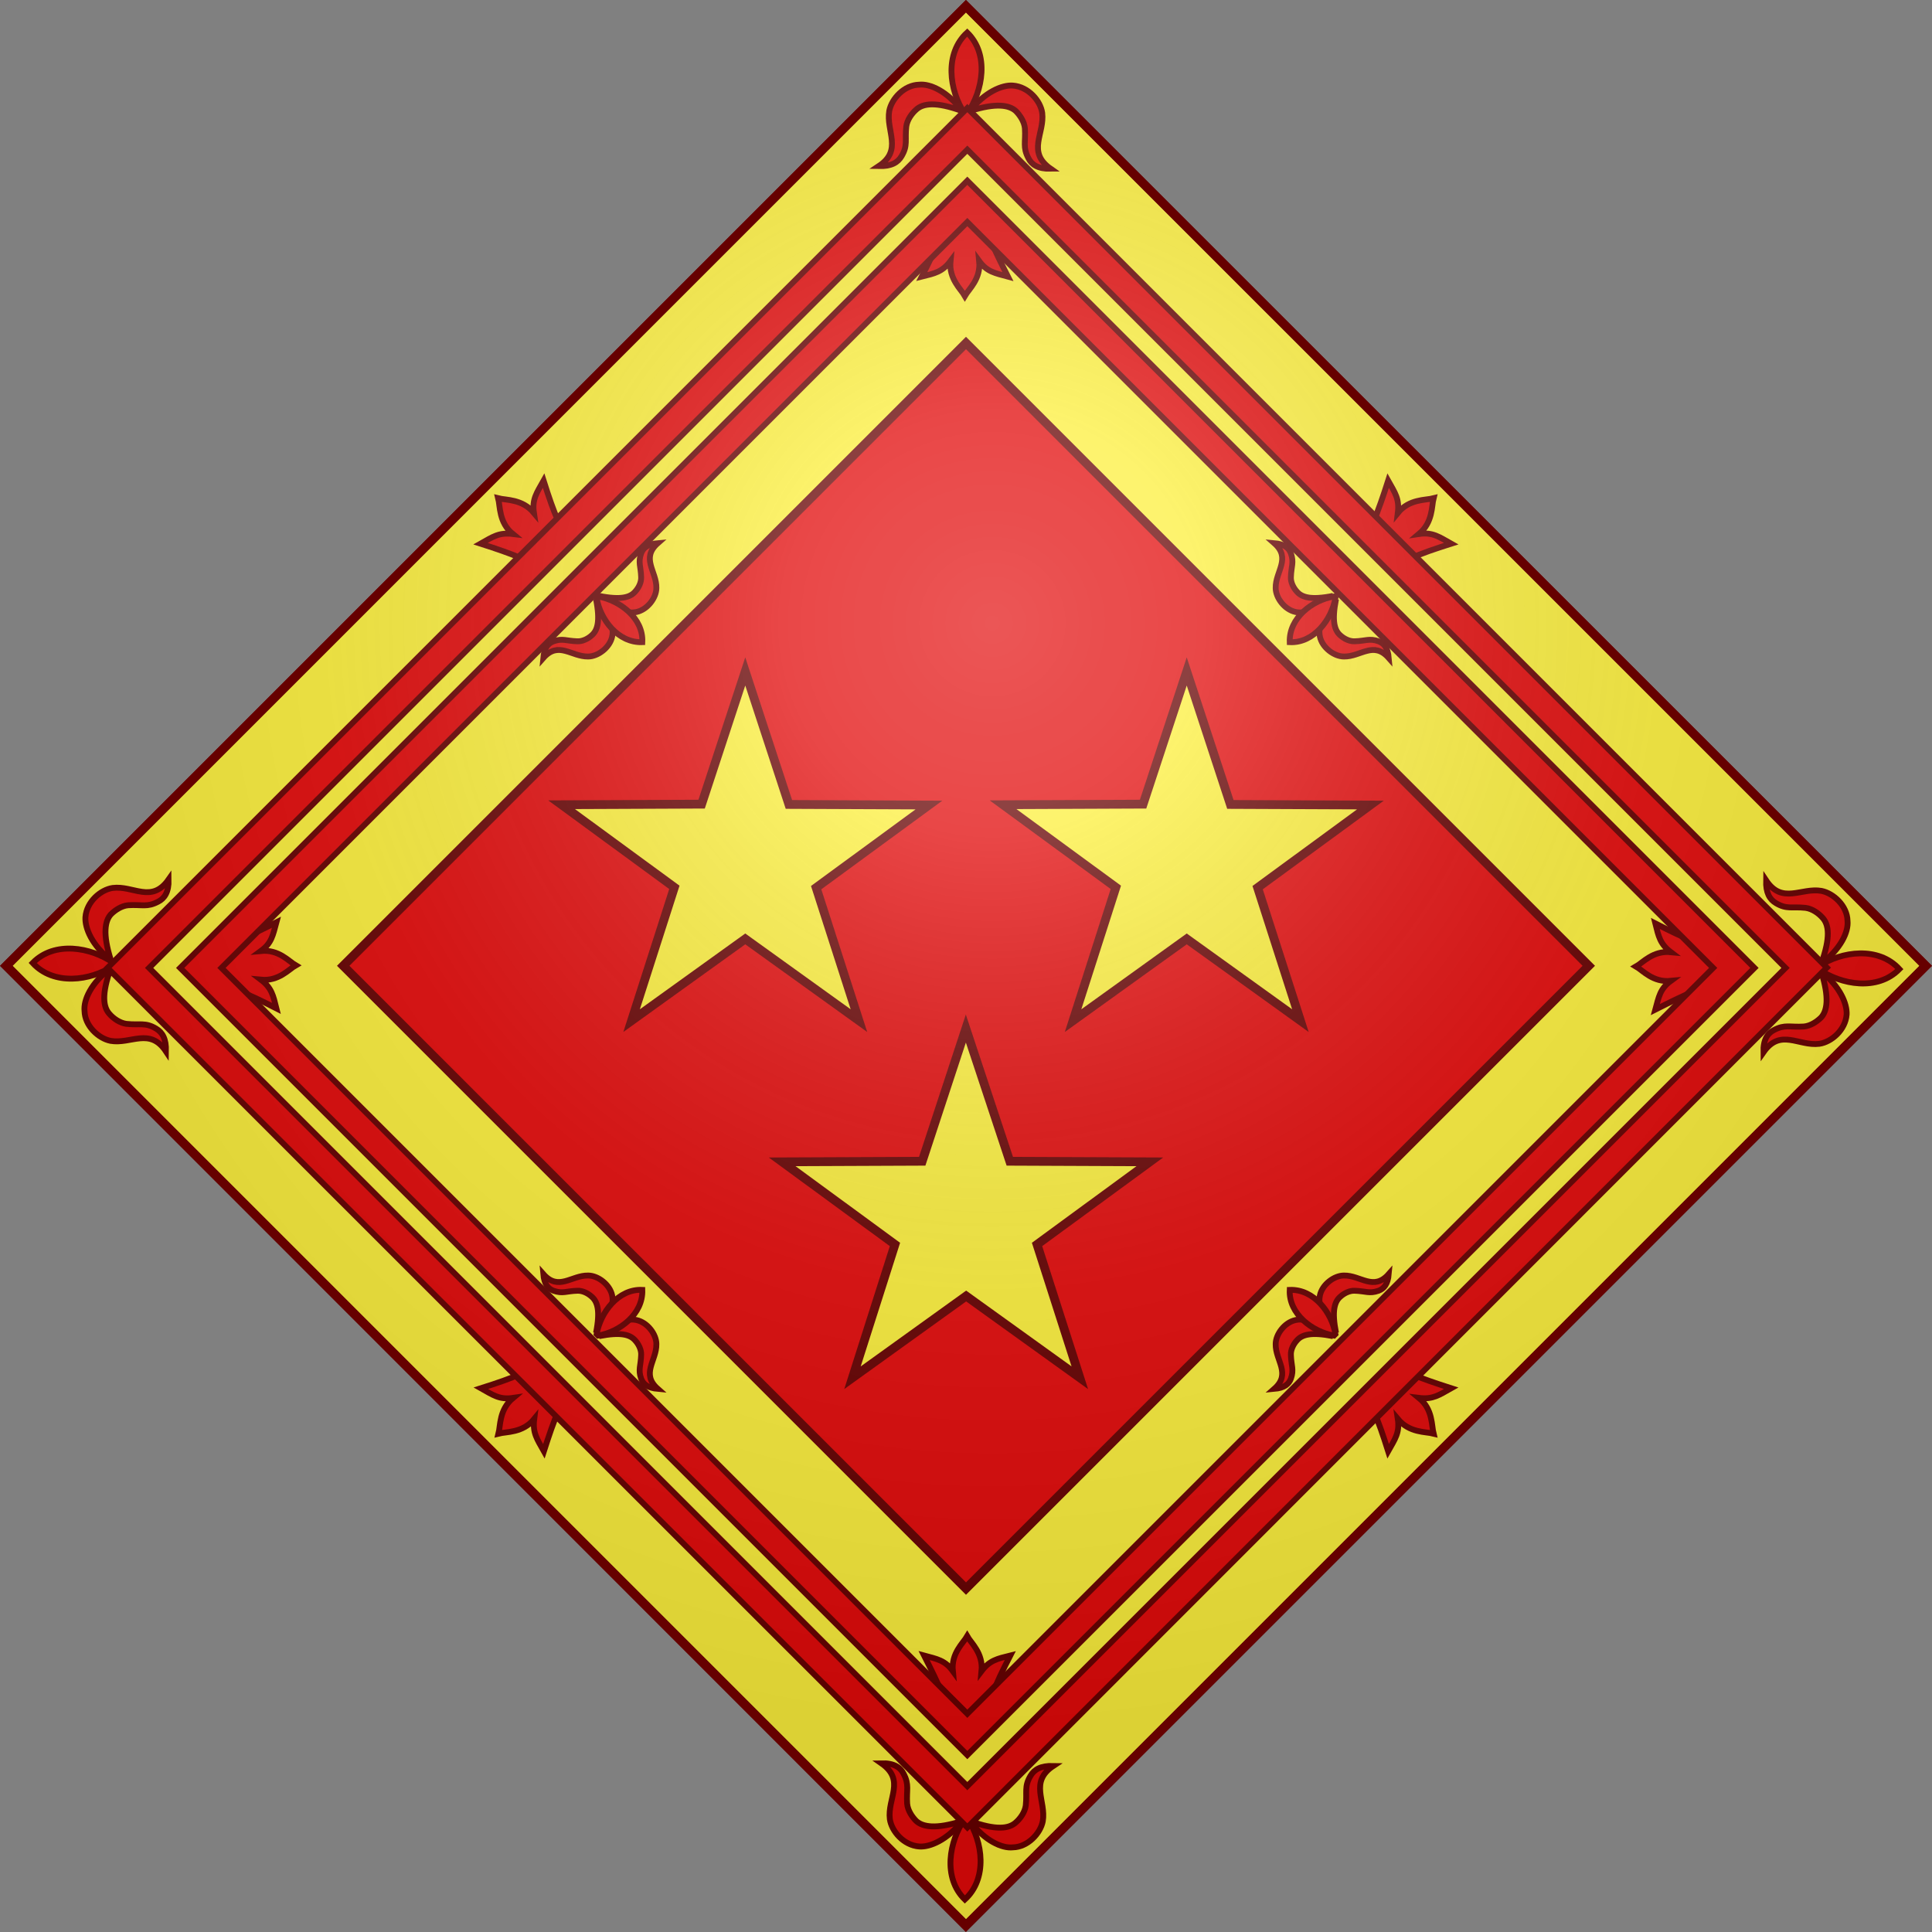 <?xml version="1.0" encoding="utf-8"?>
<!-- Generator: Adobe Illustrator 19.2.0, SVG Export Plug-In . SVG Version: 6.00 Build 0)  -->
<svg version="1.1"
	 id="svg2" xmlns:cc="http://creativecommons.org/ns#" xmlns:dc="http://purl.org/dc/elements/1.1/" xmlns:rdf="http://www.w3.org/1999/02/22-rdf-syntax-ns#" xmlns:svg="http://www.w3.org/2000/svg"
	 xmlns="http://www.w3.org/2000/svg" xmlns:xlink="http://www.w3.org/1999/xlink" x="0px" y="0px" viewBox="0 0 659.5 659.5"
	 style="enable-background:new 0 0 659.5 659.5;" xml:space="preserve">
<rect x="0" y="0" width="659.5" height="659.5" fill="#808080" stroke="none"/>
<style type="text/css">
	.st0{fill:#FCEF3C;stroke:#660000;stroke-width:3;stroke-miterlimit:10;}
	.st1{fill:#E20909;stroke:#660000;stroke-width:3;stroke-miterlimit:10;}
	.st2{fill:#FCEF3C;stroke:#660000;stroke-width:3;}
	.st3{fill:#E20909;stroke:#660000;stroke-width:2;stroke-miterlimit:10;}
	.st4{fill:url(#SVGID_1_);stroke:#660000;stroke-width:3;stroke-miterlimit:10;}
</style>
<rect x="98.1" y="98.1" transform="matrix(0.707 0.707 -0.707 0.707 329.749 -136.586)" class="st0" width="463.3" height="463.3"/>
<rect x="179.4" y="179.4" transform="matrix(0.707 0.707 -0.707 0.707 329.749 -136.586)" class="st1" width="300.7" height="300.7"/>
<g>
	<path id="path4627" class="st2" d="M254.4,229.2l-14.9,45.3l-47.8,0.2l38.5,28.2l-14.6,45.5l38.8-27.9l38.8,27.9L278.6,303
		l38.5-28.2l-47.8-0.2L254.4,229.2z"/>
	<path id="path4627_1_" class="st2" d="M329.7,351.1l-14.9,45.3l-47.8,0.2l38.5,28.2L291,470.3l38.8-27.9l38.8,27.9l-14.6-45.5
		l38.5-28.2l-47.8-0.2L329.7,351.1z"/>
	<path id="path4627_2_" class="st2" d="M405.1,229.2l-14.9,45.3l-47.8,0.2l38.5,28.2l-14.6,45.5l38.8-27.9l38.8,27.9L429.3,303
		l38.5-28.2l-47.8-0.2L405.1,229.2z"/>
</g>
<g id="g826" transform="translate(1724.759,1395.882)">
	<path id="path828" class="st3" d="M-1254.7-911.5c1.6,4,3.8,11,3.8,11c2.3-4.1,4-6.3,3.3-11c4,4.8,9.5,4.3,12.2,5
		c-0.7-2.7-0.2-8.3-5-12.2c4.8,0.6,6.9-1,11-3.3c0,0-6.9-2.2-11-3.8c-2.3-0.9-6.3-2.8-6.3-2.8l-11.1,11.1
		C-1256.5-915.8-1255.5-913.6-1254.7-911.5"/>
</g>
<g>
	<g id="g834" transform="translate(1713.159,1362.307)">
		<path id="path836" class="st3" d="M-1258.1-906.2c-7.6-1.5-10.7-0.5-12.4,1.5c-1.1,1.2-2.1,3.1-2,4.9c0.1,3.7,1.1,5,0,8.1
			c-0.7,1.9-2.3,3.2-5.7,3.5c5.9-5.2,0.4-9.6,0.5-15.3c0-3.3,3-7.4,6.8-8.2C-1267.8-912.4-1262.9-911-1258.1-906.2"/>
	</g>
	<g id="g842" transform="translate(1710.559,1362.307)">
		<path id="path844" class="st3" d="M-1254.5-907.3c-1.5-7.6-0.5-10.7,1.5-12.4c1.2-1.1,3.1-2.1,4.9-2c3.7,0.1,5,1.1,8.1,0
			c1.9-0.7,3.2-2.3,3.5-5.7c-5.2,5.9-9.6,0.4-15.3,0.5c-3.3,0-7.4,3-8.2,6.8C-1260.7-916.9-1259.3-912.1-1254.5-907.3"/>
	</g>
	<g id="g850" transform="translate(1712.459,1362.507)">
		<path id="path852" class="st3" d="M-1257.1-906.6L-1257.1-906.6c-7.4-1.3-15.5-7.4-15.1-15.6c8.3-0.3,14.4,7.8,15.6,15.1l-0.2,0.2
			L-1257.1-906.6z"/>
	</g>
</g>
<g id="g826_1_" transform="translate(1724.759,1395.882)">
	<path id="path828_1_" class="st3" d="M-1535.4-1220.8c-1.6-4-3.8-11-3.8-11c-2.3,4.1-4,6.3-3.3,11c-4-4.8-9.5-4.3-12.2-5
		c0.7,2.7,0.2,8.3,5,12.2c-4.8-0.6-6.9,1-11,3.3c0,0,6.9,2.2,11,3.8c2.3,0.9,6.3,2.8,6.3,2.8l11.1-11.1
		C-1533.5-1216.5-1534.5-1218.7-1535.4-1220.8"/>
</g>
<g>
	<g id="g834_1_" transform="translate(1713.159,1362.307)">
		<path id="path836_1_" class="st3" d="M-1508.7-1158.9c7.6,1.5,10.7,0.5,12.4-1.5c1.1-1.2,2.1-3.1,2-4.9c-0.1-3.7-1.1-5,0-8.1
			c0.7-1.9,2.3-3.2,5.7-3.5c-5.9,5.2-0.4,9.6-0.5,15.3c0,3.3-3,7.4-6.8,8.2C-1499.1-1152.7-1503.9-1154.1-1508.7-1158.9"/>
	</g>
	<g id="g842_1_" transform="translate(1710.559,1362.307)">
		<path id="path844_1_" class="st3" d="M-1507.1-1157.8c1.5,7.6,0.5,10.7-1.5,12.4c-1.2,1.1-3.1,2.1-4.9,2c-3.7-0.1-5-1.1-8.1,0
			c-1.9,0.7-3.2,2.3-3.5,5.7c5.2-5.9,9.6-0.4,15.3-0.5c3.3,0,7.4-3,8.2-6.8C-1500.9-1148.2-1502.4-1153.1-1507.1-1157.8"/>
	</g>
	<g id="g850_1_" transform="translate(1712.459,1362.507)">
		<path id="path852_1_" class="st3" d="M-1508.3-1158.9L-1508.3-1158.9c7.4,1.3,15.5,7.4,15.1,15.6c-8.3,0.3-14.4-7.8-15.6-15.1
			l0.2-0.2L-1508.3-1158.9z"/>
	</g>
</g>
<g id="g826_3_" transform="translate(1724.759,1395.882)">
	<path id="path828_3_" class="st3" d="M-1549.6-925.8c-4,1.6-11,3.8-11,3.8c4.1,2.3,6.3,4,11,3.3c-4.8,4-4.3,9.5-5,12.2
		c2.7-0.7,8.3-0.2,12.2-5c-0.6,4.8,1,6.9,3.3,11c0,0,2.2-6.9,3.8-11c0.9-2.3,2.8-6.3,2.8-6.3l-11.1-11.1
		C-1545.4-927.6-1547.5-926.7-1549.6-925.8"/>
</g>
<g>
	<g id="g834_3_" transform="translate(1713.159,1362.307)">
		<path id="path836_3_" class="st3" d="M-1509.7-907.3c1.5-7.6,0.5-10.7-1.5-12.4c-1.2-1.1-3.1-2.1-4.9-2c-3.7,0.1-5,1.1-8.1,0
			c-1.9-0.7-3.2-2.3-3.5-5.7c5.2,5.9,9.6,0.4,15.3,0.5c3.3,0,7.4,3,8.2,6.8C-1503.5-916.9-1505-912.1-1509.7-907.3"/>
	</g>
	<g id="g842_3_" transform="translate(1710.559,1362.307)">
		<path id="path844_3_" class="st3" d="M-1506.1-906.2c7.6-1.5,10.7-0.5,12.4,1.5c1.1,1.2,2.1,3.1,2,4.9c-0.1,3.7-1.1,5,0,8.1
			c0.7,1.9,2.3,3.2,5.7,3.5c-5.9-5.2-0.4-9.6-0.5-15.3c0-3.3-3-7.4-6.8-8.2C-1496.5-912.4-1501.3-911-1506.1-906.2"/>
	</g>
	<g id="g850_3_" transform="translate(1712.459,1362.507)">
		<path id="path852_3_" class="st3" d="M-1508.8-907.1L-1508.8-907.1c1.3-7.4,7.4-15.5,15.6-15.1c0.3,8.3-7.8,14.4-15.1,15.6
			l-0.2-0.2L-1508.8-907.1z"/>
	</g>
</g>
<g id="g826_2_" transform="translate(1724.759,1395.882)">
	<path id="path828_2_" class="st3" d="M-1240.4-1206.5c4-1.6,11-3.8,11-3.8c-4.1-2.3-6.3-4-11-3.3c4.8-4,4.3-9.5,5-12.2
		c-2.7,0.7-8.3,0.2-12.2,5c0.6-4.8-1-6.9-3.3-11c0,0-2.2,6.9-3.8,11c-0.9,2.3-2.8,6.3-2.8,6.3l11.1,11.1
		C-1244.6-1204.7-1242.5-1205.6-1240.4-1206.5"/>
</g>
<g>
	<g id="g834_2_" transform="translate(1713.159,1362.307)">
		<path id="path836_2_" class="st3" d="M-1257.1-1157.8c-1.5,7.6-0.5,10.7,1.5,12.4c1.2,1.1,3.1,2.1,4.9,2c3.7-0.1,5-1.1,8.1,0
			c1.9,0.7,3.2,2.3,3.5,5.7c-5.2-5.9-9.6-0.4-15.3-0.5c-3.3,0-7.4-3-8.2-6.8C-1263.3-1148.2-1261.9-1153.1-1257.1-1157.8"/>
	</g>
	<g id="g842_2_" transform="translate(1710.559,1362.307)">
		<path id="path844_2_" class="st3" d="M-1255.5-1158.9c-7.6,1.5-10.7,0.5-12.4-1.5c-1.1-1.2-2.1-3.1-2-4.9c0.1-3.7,1.1-5,0-8.1
			c-0.7-1.9-2.3-3.2-5.7-3.5c5.9,5.2,0.4,9.6,0.5,15.3c0,3.3,3,7.4,6.8,8.2C-1265.2-1152.7-1260.3-1154.1-1255.5-1158.9"/>
	</g>
	<g id="g850_2_" transform="translate(1712.459,1362.507)">
		<path id="path852_2_" class="st3" d="M-1256.6-1158.4L-1256.6-1158.4c-1.3,7.4-7.4,15.5-15.6,15.1c-0.3-8.3,7.8-14.4,15.1-15.6
			l0.2,0.2L-1256.6-1158.4z"/>
	</g>
</g>
<g>
	<g>
		<g id="g762_8_" transform="translate(1479.356,1346.024)">
			<path id="path764_8_" class="st3" d="M-1139.4-770.7c1.6-3.8,4.9-10.2,4.9-10.2c-4.4,1.1-7,1.6-9.8,5.3c0.6-6.1-3.6-9.6-4.9-11.9
				c-1.4,2.4-5.5,5.8-4.9,11.9c-2.7-3.7-5.4-4.1-9.8-5.3c0,0,3.2,6.3,4.9,10.1c1,2.1,2.4,6.2,2.4,6.2l7.3,8.3l7.8-8.4
				C-1140.9-766.5-1140.3-768.6-1139.4-770.7"/>
		</g>
		<g>
			<g id="g770_8_" transform="translate(1450.459,1394.207)">
				<path id="path772_8_" class="st3" d="M-1122-772.6c-9.1,2.9-13.5,2-15.7,0c-1.4-1.4-2.9-3.6-3.1-5.9c-0.3-4.8,0.8-6.4-1.2-10.2
					c-1.1-2.2-3.3-3.7-7.6-3.6c8.3,5.8,2,12,2.9,19.1c0.6,4.1,4.7,8.9,10,9.3C-1133.1-763.6-1127.1-766.1-1122-772.6"/>
			</g>
			<g id="g778_8_" transform="translate(1448.159,1391.907)">
				<path id="path780_8_" class="st3" d="M-1117.1-770.3c9.1,3.3,13.4,2.6,15.7,0.5c1.5-1.3,3.1-3.5,3.4-5.8
					c0.5-4.7-0.6-6.4,1.6-10.1c1.3-2.2,3.5-3.5,7.8-3.4c-8.3,5.5-2.4,12-3.6,18.9c-0.8,4.1-5.1,8.8-10.2,8.9
					C-1106.1-760.9-1112-763.5-1117.1-770.3"/>
			</g>
			<g id="g786_8_" transform="translate(1449.659,1391.907)">
				<path id="path788_8_" class="st3" d="M-1119.4-771.1L-1119.4-771.1c5.3,7.9,6.9,20.5-0.9,27.6c-7.6-7.4-5.4-19.9,0-27.6l0.5,0
					L-1119.4-771.1z"/>
			</g>
		</g>
	</g>
	<g>
		<g id="g762_7_" transform="translate(1479.356,1346.024)">
			<path id="path764_7_" class="st3" d="M-1395.2-1006.7c3.8,1.6,10.2,4.9,10.2,4.9c-1.1-4.4-1.6-7-5.3-9.8
				c6.1,0.6,9.6-3.6,11.9-4.9c-2.4-1.4-5.8-5.5-11.9-4.9c3.7-2.7,4.1-5.4,5.3-9.8c0,0-6.3,3.2-10.1,4.9c-2.1,1-6.2,2.4-6.2,2.4
				l-8.3,7.3l8.4,7.8C-1399.4-1008.2-1397.3-1007.6-1395.2-1006.7"/>
		</g>
		<g>
			<g id="g770_7_" transform="translate(1450.459,1394.207)">
				<path id="path772_7_" class="st3" d="M-1412.6-1066.4c-2.9-9.1-2-13.5,0-15.7c1.4-1.4,3.6-2.9,5.9-3.1c4.8-0.3,6.4,0.8,10.2-1.2
					c2.2-1.1,3.7-3.3,3.6-7.6c-5.8,8.3-12,2-19.1,2.9c-4.1,0.6-8.9,4.7-9.3,10C-1421.5-1077.4-1419.1-1071.5-1412.6-1066.4"/>
			</g>
			<g id="g778_7_" transform="translate(1448.159,1391.907)">
				<path id="path780_7_" class="st3" d="M-1410.3-1061.5c-3.3,9.1-2.6,13.4-0.5,15.7c1.3,1.5,3.5,3.1,5.8,3.4
					c4.7,0.5,6.4-0.6,10.1,1.6c2.2,1.3,3.5,3.5,3.4,7.8c-5.5-8.3-12-2.4-18.9-3.6c-4.1-0.8-8.8-5.1-8.9-10.2
					C-1419.7-1050.5-1417.1-1056.4-1410.3-1061.5"/>
			</g>
			<g id="g786_7_" transform="translate(1449.659,1391.907)">
				<path id="path788_7_" class="st3" d="M-1410.9-1062.3L-1410.9-1062.3c-7.9,5.3-20.5,6.9-27.6-0.9c7.4-7.6,19.9-5.4,27.6,0v0.5
					V-1062.3z"/>
			</g>
		</g>
	</g>
	<g>
		<g id="g762_6_" transform="translate(1479.356,1346.024)">
			<path id="path764_6_" class="st3" d="M-904.1-1025.9c-3.8-1.6-10.2-4.9-10.2-4.9c1.1,4.4,1.6,7,5.3,9.8
				c-6.1-0.6-9.6,3.6-11.9,4.9c2.4,1.4,5.8,5.5,11.9,4.9c-3.7,2.7-4.1,5.4-5.3,9.8c0,0,6.3-3.2,10.1-4.9c2.1-1,6.2-2.4,6.2-2.4
				l8.3-7.3l-8.4-7.8C-899.8-1024.4-902-1024.9-904.1-1025.9"/>
		</g>
		<g>
			<g id="g770_6_" transform="translate(1450.459,1394.207)">
				<path id="path772_6_" class="st3" d="M-828.8-1062.6c2.9,9.1,2,13.5,0,15.7c-1.4,1.4-3.6,2.9-5.9,3.1c-4.8,0.3-6.4-0.8-10.2,1.2
					c-2.2,1.1-3.7,3.3-3.6,7.6c5.8-8.3,12-2,19.1-2.9c4.1-0.6,8.9-4.7,9.3-10C-819.9-1051.5-822.3-1057.4-828.8-1062.6"/>
			</g>
			<g id="g778_6_" transform="translate(1448.159,1391.907)">
				<path id="path780_6_" class="st3" d="M-826.5-1062.9c3.3-9.1,2.6-13.4,0.5-15.7c-1.3-1.5-3.5-3.1-5.8-3.4
					c-4.7-0.5-6.4,0.6-10.1-1.6c-2.2-1.3-3.5-3.5-3.4-7.8c5.5,8.3,12,2.4,18.9,3.6c4.1,0.8,8.8,5.1,8.9,10.2
					C-817.1-1073.8-819.8-1068-826.5-1062.9"/>
			</g>
			<g id="g786_6_" transform="translate(1449.659,1391.907)">
				<path id="path788_6_" class="st3" d="M-828.9-1062L-828.9-1062c7.9-5.3,20.5-6.9,27.6,0.9c-7.4,7.6-19.9,5.4-27.6,0l0-0.5
					L-828.9-1062z"/>
			</g>
		</g>
	</g>
	<g>
		<g id="g762_5_" transform="translate(1479.356,1346.024)">
			<path id="path764_5_" class="st3" d="M-1159.8-1261.8c-1.6,3.8-4.9,10.2-4.9,10.2c4.4-1.1,7-1.6,9.8-5.3
				c-0.6,6.1,3.6,9.6,4.9,11.9c1.4-2.4,5.5-5.8,4.9-11.9c2.7,3.7,5.4,4.1,9.8,5.3c0,0-3.2-6.3-4.9-10.1c-1-2.1-2.4-6.2-2.4-6.2
				l-7.3-8.3l-7.8,8.4C-1158.3-1266.1-1158.9-1263.9-1159.8-1261.8"/>
		</g>
		<g>
			<g id="g770_5_" transform="translate(1450.459,1394.207)">
				<path id="path772_5_" class="st3" d="M-1119.4-1356.3c9.1-2.9,13.5-2,15.7,0c1.4,1.4,2.9,3.6,3.1,5.9c0.3,4.8-0.8,6.4,1.2,10.2
					c1.1,2.2,3.3,3.7,7.6,3.6c-8.3-5.8-2-12-2.9-19.1c-0.6-4.1-4.7-8.9-10-9.3C-1108.3-1365.3-1114.3-1362.8-1119.4-1356.3"/>
			</g>
			<g id="g778_5_" transform="translate(1448.159,1391.907)">
				<path id="path780_5_" class="st3" d="M-1119.7-1354c-9.1-3.3-13.4-2.6-15.7-0.5c-1.5,1.3-3.1,3.5-3.4,5.8
					c-0.5,4.7,0.6,6.4-1.6,10.1c-1.3,2.2-3.5,3.5-7.8,3.4c8.3-5.5,2.4-12,3.6-18.9c0.8-4.1,5.1-8.8,10.2-8.9
					C-1130.7-1363.4-1124.8-1360.8-1119.7-1354"/>
			</g>
			<g id="g786_5_" transform="translate(1449.659,1391.907)">
				<path id="path788_5_" class="st3" d="M-1120.4-1353.2L-1120.4-1353.2c-5.3-7.9-6.9-20.5,0.9-27.6c7.6,7.4,5.4,19.9,0,27.6h-0.5
					H-1120.4z"/>
			</g>
		</g>
	</g>
	<g>
		<g>
			<path class="st3" d="M330.2,61.7l268.7,268.7L330.2,599.1L61.5,330.4L330.2,61.7z M584.8,330.4L330.2,75.8L75.6,330.4
				l254.6,254.6L584.8,330.4z"/>
		</g>
		<g>
			<path class="st3" d="M330.2,36.9l293.4,293.4L330.2,623.8L36.7,330.4L330.2,36.9z M609.5,330.4L330.2,51.1L50.9,330.4
				l279.3,279.3L609.5,330.4z"/>
		</g>
	</g>
</g>
<radialGradient id="SVGID_1_" cx="318.711" cy="1058.789" r="378.953" gradientTransform="matrix(-1.346893e-10 1 -1 -1.346893e-10 1397.538 -105.974)" gradientUnits="userSpaceOnUse">
	<stop  offset="0" style="stop-color:#FFFFFF;stop-opacity:0.314"/>
	<stop  offset="0.19" style="stop-color:#FFFFFF;stop-opacity:0.251"/>
	<stop  offset="0.6" style="stop-color:#6B6B6B;stop-opacity:0.126"/>
	<stop  offset="1" style="stop-color:#000000;stop-opacity:0.126"/>
</radialGradient>
<polygon class="st4" points="2.1,329.7 329.7,2.1 657.4,329.7 329.7,657.4 "/>
</svg>
